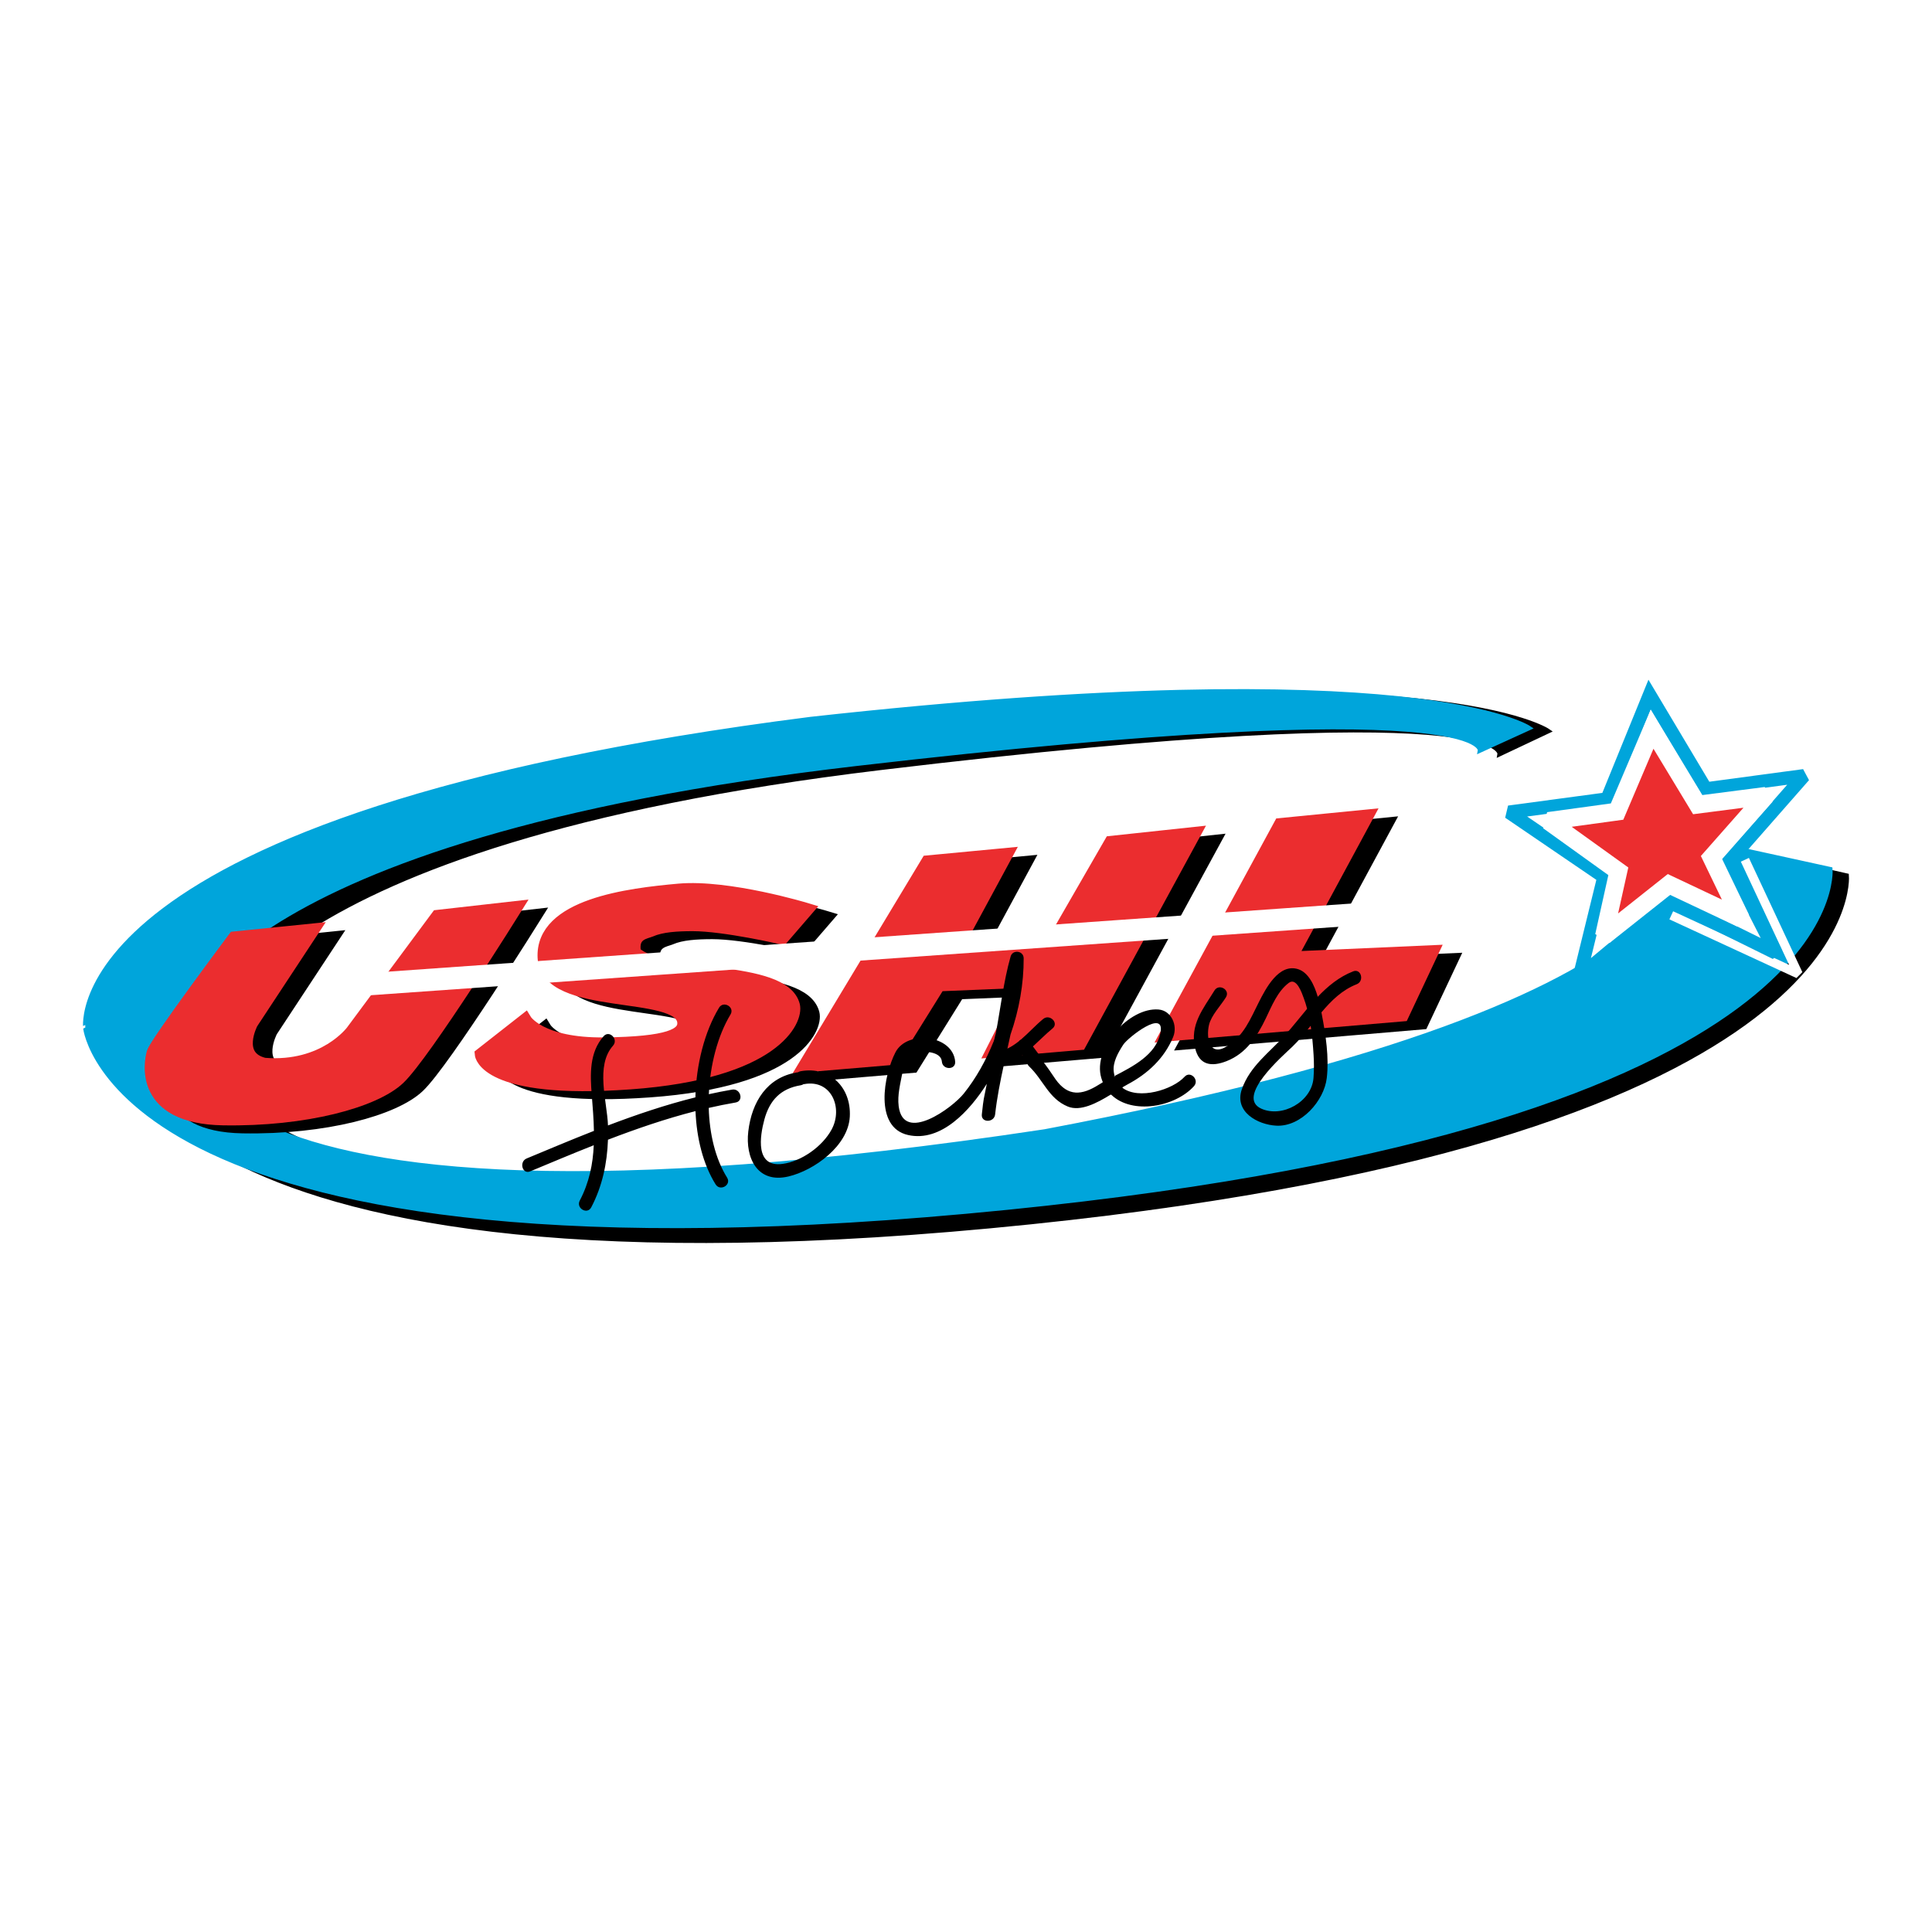 <?xml version="1.0" encoding="utf-8"?>
<!-- Generator: Adobe Illustrator 13.0.0, SVG Export Plug-In . SVG Version: 6.00 Build 14948)  -->
<!DOCTYPE svg PUBLIC "-//W3C//DTD SVG 1.0//EN" "http://www.w3.org/TR/2001/REC-SVG-20010904/DTD/svg10.dtd">
<svg version="1.0" id="Layer_1" xmlns="http://www.w3.org/2000/svg" xmlns:xlink="http://www.w3.org/1999/xlink" x="0px" y="0px"
	 width="192.756px" height="192.756px" viewBox="0 0 192.756 192.756" enable-background="new 0 0 192.756 192.756"
	 xml:space="preserve">
<g>
	<polygon fill-rule="evenodd" clip-rule="evenodd" fill="#FFFFFF" points="0,0 192.756,0 192.756,192.756 0,192.756 0,0 	"/>
	<path fill-rule="evenodd" clip-rule="evenodd" stroke="#000000" stroke-width="0.445" stroke-miterlimit="2.613" d="
		M169.537,84.034l14.709,3.329c0,0,2.374,25.869-81.378,34.562c-88.216,9.155-91.083-18.311-91.083-18.311
		S8.698,81.87,83.459,72.028c59.987-6.867,71.012,0.916,71.012,0.916l-4.851,2.289c0,0,1.103-6.18-61.75,1.373
		c-62.854,7.553-66.603,26.093-66.603,26.093s-5.513,25.636,85.349,11.444C176.969,100.41,169.537,84.034,169.537,84.034
		L169.537,84.034z"/>
	
		<path fill-rule="evenodd" clip-rule="evenodd" fill="#00A5DB" stroke="#00A5DB" stroke-width="0.445" stroke-miterlimit="2.613" d="
		M167.765,83.471l14.848,3.252c0,0,2.398,25.271-82.148,33.764c-89.049,8.943-91.943-17.889-91.943-17.889
		S5.404,81.356,80.874,71.742c60.554-6.708,71.685,0.895,71.685,0.895l-4.898,2.236c0,0,1.113-6.037-62.334,1.342
		c-63.448,7.378-67.233,25.49-67.233,25.49s-5.565,25.042,86.156,11.18C175.266,99.468,167.765,83.471,167.765,83.471
		L167.765,83.471z"/>
	<polyline fill="none" stroke="#FFFFFF" stroke-width="0.889" stroke-miterlimit="2.613" points="166.742,91.321 179.417,97.176 
		174.087,85.782 	"/>
	<path fill-rule="evenodd" clip-rule="evenodd" stroke="#000000" stroke-width="1.334" stroke-miterlimit="2.613" d="
		M25.351,94.397c0,0-7.818,10.447-8.103,11.446c-0.284,0.999-1.277,6.421,6.955,6.564c8.231,0.143,15.125-1.759,17.527-4.044
		c2.588-2.461,11.661-16.997,11.661-16.997l-7.774,0.878l-8.5,11.457c0,0-2.769,3.784-8.796,3.301
		c-3.101-0.746-1.28-4.156-1.28-4.156l6.084-9.239L25.351,94.397L25.351,94.397z"/>
	<path fill-rule="evenodd" clip-rule="evenodd" stroke="#000000" stroke-width="1.334" stroke-miterlimit="2.613" d="
		M49.991,106.006l4.349-3.409c0,0,1.474,2.445,7.886,2.371c6.413-0.073,8.107-0.89,7.96-2.224
		c-0.369-3.409-13.636-1.111-13.931-6.374c-0.294-5.262,8.476-6.3,13.415-6.745s12.751,1.927,12.751,1.927l-2.432,2.816
		c0,0-5.749-1.334-8.918-1.334c-1.584,0-3.096,0.093-4.164,0.557c-0.535,0.231-2.027,0.333-1.659,2.26
		c2.801,2.742,14.815,1.26,15.847,5.263c0.37,1.435-1.842,6.671-16.289,7.708C50.359,109.859,49.991,106.006,49.991,106.006
		L49.991,106.006z"/>
	<polygon fill-rule="evenodd" clip-rule="evenodd" stroke="#000000" stroke-width="1.334" stroke-miterlimit="2.613" points="
		82.273,107.118 94.509,86.81 102.321,86.068 97.752,94.518 107.481,94.073 112.788,84.864 121.08,83.975 109.692,104.895 
		100.995,105.635 104.532,98.668 95.614,99.039 91.045,106.376 82.273,107.118 	"/>
	<polygon fill-rule="evenodd" clip-rule="evenodd" stroke="#000000" stroke-width="1.334" stroke-miterlimit="2.613" points="
		129.7,83.085 118.315,104.042 141.864,102.041 144.816,95.771 130.656,96.4 138.307,82.234 129.7,83.085 	"/>
	
		<path fill-rule="evenodd" clip-rule="evenodd" fill="#EB2D2F" stroke="#EB2D2F" stroke-width="1.334" stroke-miterlimit="2.613" d="
		M23.398,93.598c0,0-7.819,10.447-8.103,11.446c-0.284,0.998-1.278,6.421,6.954,6.564c8.231,0.143,15.125-1.76,17.527-4.044
		c2.588-2.461,11.661-16.997,11.661-16.997l-7.774,0.878l-8.499,11.457c0,0-2.77,3.784-8.797,3.301
		c-3.101-0.747-1.28-4.157-1.28-4.157l6.084-9.238L23.398,93.598L23.398,93.598z"/>
	
		<path fill-rule="evenodd" clip-rule="evenodd" fill="#EB2D2F" stroke="#EB2D2F" stroke-width="1.334" stroke-miterlimit="2.613" d="
		M48.038,105.207l4.349-3.409c0,0,1.474,2.444,7.887,2.371c6.412-0.074,8.107-0.89,7.96-2.224
		c-0.368-3.409-13.636-1.111-13.93-6.374c-0.295-5.262,8.476-6.3,13.415-6.744c4.938-0.445,12.751,1.927,12.751,1.927l-2.433,2.816
		c0,0-5.749-1.334-8.918-1.334c-1.584,0-3.095,0.093-4.164,0.556c-0.535,0.232-2.027,0.333-1.659,2.26
		c2.801,2.742,14.815,1.26,15.847,5.263c0.37,1.435-1.843,6.67-16.289,7.708C48.406,109.061,48.038,105.207,48.038,105.207
		L48.038,105.207z"/>
	
		<polygon fill-rule="evenodd" clip-rule="evenodd" fill="#EB2D2F" stroke="#EB2D2F" stroke-width="1.334" stroke-miterlimit="2.613" points="
		80.321,106.318 92.557,86.01 100.369,85.27 95.799,93.719 105.529,93.274 110.836,84.065 119.127,83.176 107.74,104.095 
		99.042,104.836 102.58,97.869 93.662,98.239 89.092,105.577 80.321,106.318 	"/>
	
		<polygon fill-rule="evenodd" clip-rule="evenodd" fill="#EB2D2F" stroke="#EB2D2F" stroke-width="1.334" stroke-miterlimit="2.613" points="
		127.748,82.286 116.363,103.242 139.912,101.241 142.863,94.972 128.704,95.601 136.354,81.436 127.748,82.286 	"/>
	
		<polygon fill-rule="evenodd" clip-rule="evenodd" fill="#FFFFFF" stroke="#FFFFFF" stroke-width="2.224" stroke-miterlimit="2.613" points="
		33.937,98.395 143.406,90.654 33.937,98.395 	"/>
	
		<polygon fill-rule="evenodd" clip-rule="evenodd" fill="#FFFFFF" stroke="#00A5DB" stroke-width="1.334" stroke-miterlimit="2.613" points="
		157.595,97.401 160.026,87.493 150.547,81.033 160.339,79.716 164.579,69.306 170.192,78.713 179.984,77.396 172.5,85.925 
		177.178,95.081 166.638,89.876 157.595,97.401 	"/>
	
		<polygon fill-rule="evenodd" clip-rule="evenodd" fill="#EB2D2F" stroke="#FFFFFF" stroke-width="1.779" stroke-miterlimit="2.613" points="
		154.476,81.911 161.336,80.97 164.829,72.755 169.382,80.28 176.18,79.402 170.754,85.548 173.686,91.632 166.513,88.245 
		160.026,93.388 161.461,86.928 154.476,81.911 	"/>
	<path fill-rule="evenodd" clip-rule="evenodd" d="M60.225,103.382c-1.439,1.622-1.348,3.817-1.185,5.863
		c0.097,1.215,0.194,2.407,0.215,3.584c-2.249,0.883-4.48,1.822-6.71,2.751c-0.779,0.325-0.438,1.616,0.353,1.287l0,0
		c2.108-0.879,4.217-1.766,6.341-2.606c-0.084,1.873-0.445,3.707-1.396,5.521c-0.398,0.76,0.747,1.435,1.146,0.673
		c1.106-2.109,1.586-4.396,1.668-6.746c2.865-1.099,5.763-2.094,8.733-2.853c0.111,2.696,0.754,5.301,2.006,7.309
		c0.454,0.727,1.602,0.058,1.146-0.674c-1.178-1.889-1.76-4.383-1.831-6.955c0.889-0.204,1.784-0.385,2.687-0.54
		c0.842-0.146,0.483-1.431-0.353-1.287c-0.78,0.135-1.554,0.289-2.324,0.459c0.122-2.927,0.883-5.835,2.162-7.954
		c0.445-0.737-0.703-1.407-1.146-0.673l0,0c-1.447,2.398-2.279,5.675-2.358,8.943c-2.966,0.738-5.861,1.716-8.72,2.802
		c-0.087-2.418-1.28-5.952,0.502-7.959C61.731,103.687,60.796,102.739,60.225,103.382L60.225,103.382L60.225,103.382z
		 M135.006,96.912c-1.405,0.552-2.531,1.481-3.546,2.551l0.021,0.009c-0.354-1.212-0.944-2.466-1.992-2.785
		c-1.908-0.579-3.201,1.934-3.89,3.292c-0.863,1.703-1.487,3.347-3.181,4.404c-1.757,1.097-2.095-0.837-1.798-2.116
		c0.226-0.973,1.182-1.936,1.694-2.772c0.45-0.734-0.697-1.404-1.146-0.674c-1.133,1.849-2.482,3.409-1.929,5.753
		c0.405,1.715,1.639,1.882,3.134,1.298c1.957-0.765,3.038-2.441,3.914-4.261c0.595-1.236,1.164-2.692,2.292-3.547
		c0.784-0.595,1.328,1.059,1.505,1.542c0.121,0.329,0.227,0.665,0.318,1.006l-0.008,0.055c-0.729,0.871-1.431,1.773-2.175,2.602
		c-1.569,1.744-3.511,3.092-4.318,5.401c-0.788,2.255,1.574,3.54,3.433,3.639c2.47,0.133,4.773-2.464,5.039-4.759
		c0.24-2.07-0.106-4.302-0.493-6.332c-0.013-0.07-0.027-0.146-0.042-0.223l-0.006,0.02c0.989-1.179,2.071-2.245,3.525-2.816
		C136.146,97.889,135.804,96.599,135.006,96.912L135.006,96.912L135.006,96.912z M130.765,102.349c0.15,0.96,0.23,1.934,0.29,2.882
		c0.049,0.771,0.054,1.548-0.007,2.319c-0.188,2.392-3.138,3.999-5.212,3.059c-2.586-1.172,2.155-5.273,3.101-6.179
		c0.654-0.626,1.241-1.349,1.824-2.082L130.765,102.349L130.765,102.349z M79.538,106.99c-3.029,0.492-4.539,2.967-4.882,5.896
		c-0.308,2.631,0.901,5.227,4.015,4.489c2.563-0.607,5.952-3.046,6.114-5.957c0.163-2.929-2.004-5.068-4.905-4.543
		c-0.101,0.019-0.185,0.054-0.252,0.1l-0.018,0.007C79.586,106.984,79.562,106.986,79.538,106.99L79.538,106.99L79.538,106.99z
		 M80.145,108.173c0.029-0.002,0.059-0.005,0.088-0.011c2.746-0.497,3.894,2.413,2.733,4.54c-0.921,1.688-2.999,3.167-4.894,3.42
		c-2.756,0.369-2.256-2.774-1.813-4.417c0.523-1.938,1.639-3.104,3.632-3.428c0.111-0.019,0.202-0.058,0.272-0.109L80.145,108.173
		L80.145,108.173z M118.184,107.428c-1.177,1.294-4.558,2.328-6.189,1.109l0.007-0.063c0.166-0.1,0.322-0.189,0.467-0.267
		c2.028-1.072,3.689-2.602,4.578-4.75c0.469-1.131-0.168-2.631-1.459-2.738c-2.921-0.244-6.593,3.842-5.714,6.817
		c0.042,0.143,0.09,0.278,0.144,0.408l-0.013,0.05c-0.132,0.076-0.261,0.153-0.384,0.23c-1.688,1.062-3.065,1.2-4.305-0.539
		c-0.465-0.654-0.854-1.315-1.379-1.903c0.003-0.115-0.026-0.229-0.098-0.324c-0.262-0.352-0.523-0.702-0.785-1.054
		c0.641-0.581,1.257-1.214,1.959-1.796c0.661-0.548-0.283-1.486-0.938-0.943l0,0c-0.789,0.653-1.457,1.407-2.206,2.043
		c-0.016,0.008-0.03,0.017-0.046,0.025c-0.066,0.039-0.127,0.094-0.178,0.158c-0.351,0.279-0.722,0.528-1.135,0.729
		c0.105-0.471,0.209-0.938,0.309-1.401c0.856-2.458,1.325-5.064,1.312-7.611c-0.003-0.757-1.097-0.903-1.303-0.177
		c-0.711,2.51-0.99,5.099-1.474,7.656c-0.087,0.238-0.117,0.565-0.212,0.8c-0.768,1.908-1.768,3.697-2.986,5.218
		c-1.155,1.442-6.021,5.005-6.496,1.261c-0.142-1.119,0.174-2.263,0.373-3.353c0.186-1.018,0.758-1.942,1.83-2.057
		c0.654-0.07,2.033,0.048,2.107,0.96c0.069,0.852,1.396,0.858,1.327,0l0,0c-0.216-2.659-4.785-3.204-5.962-0.92
		c-1.16,2.25-2.147,7.478,1.262,8.245c3.309,0.745,6.188-2.476,7.857-5.108c-0.35,1.801-0.294,1.199-0.497,3.051
		c-0.094,0.855,1.233,0.846,1.326,0c0.182-1.65,0.519-3.337,0.882-5.002c0.712-0.214,1.314-0.544,1.865-0.938
		c0.148,0.2,0.298,0.399,0.447,0.6c-0.033,0.182,0.018,0.379,0.195,0.547c1.432,1.359,1.938,3.212,3.862,4.009
		c1.261,0.522,2.896-0.342,4.274-1.187l0.064,0.011c2.097,2.02,6.355,1.228,8.246-0.852
		C119.697,107.737,118.762,106.791,118.184,107.428L118.184,107.428L118.184,107.428z M111.229,107.436
		c-0.048-0.153-0.085-0.318-0.108-0.498c-0.125-0.965,0.447-1.933,0.942-2.704c0.455-0.709,4.264-3.698,3.703-1.131
		c-0.468,2.145-2.698,3.276-4.629,4.281L111.229,107.436L111.229,107.436z"/>
</g>
</svg>
